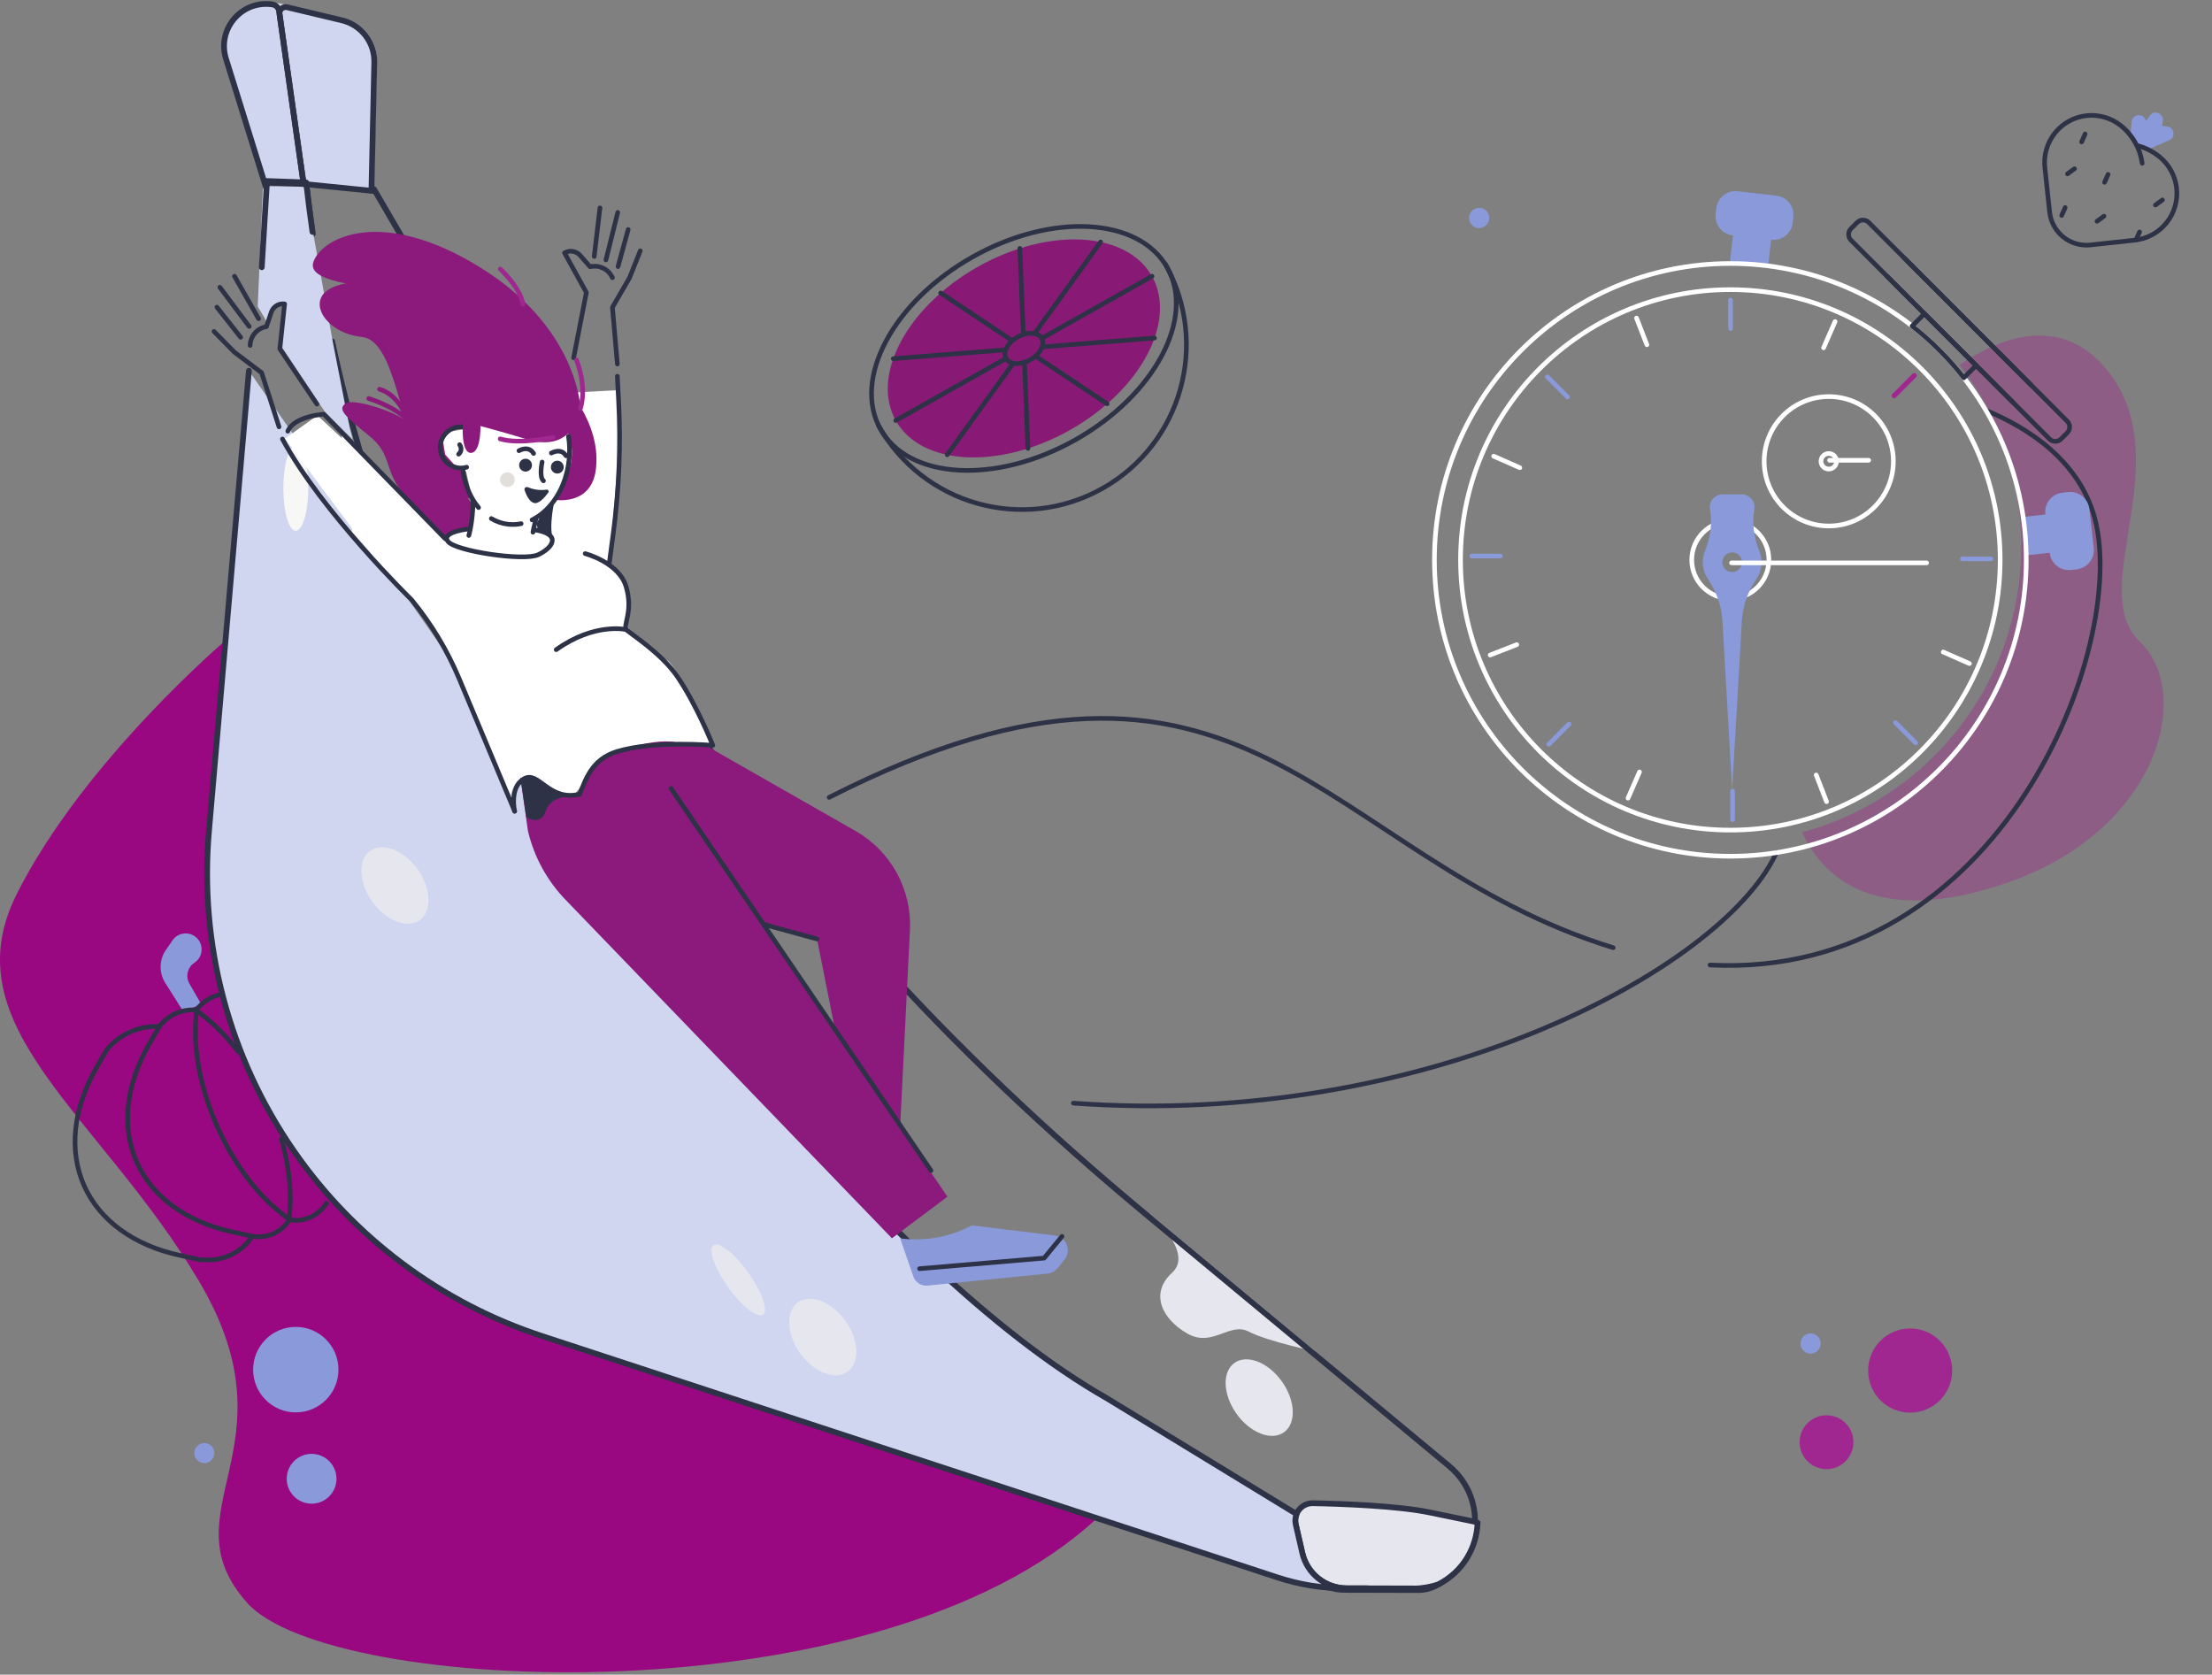 <?xml version="1.0" encoding="utf-8"?>
<svg xmlns="http://www.w3.org/2000/svg" width="461" height="349" viewBox="0 0 461 349" fill="none">
<rect x="0" y="0" width="461" height="349" fill="#808080" stroke="none"/>
<path d="M239.543 252.906C239.543 252.906 248.998 260.912 244.267 265.237C239.535 269.567 242.21 274.922 247.456 277.913C252.702 280.901 256.231 275.441 260.23 277.5C264.229 279.559 274.154 281.643 274.154 281.643L239.543 252.906Z" fill="#E6E6EE"/>
<path d="M112.92 278.413C91.957 271.534 73.812 257.991 61.236 239.839C47.709 220.312 41.455 196.647 43.568 172.973L47.106 133.381C47.106 133.381 17.416 158.567 3.468 186.355C-10.48 214.142 20.784 232.177 41.471 266.998C62.155 301.819 34.255 314.827 51.574 334.098C68.781 353.244 183.247 358.631 228.637 316.388L112.92 278.409V278.413Z" fill="#9A0881"/>
<g style="mix-blend-mode:multiply" opacity="0.4">
<path d="M445.936 133.702C434.611 122.919 454.088 96.185 439.383 77.441C429.478 64.818 416.085 70.789 408.398 76.034C427.127 100.259 425.39 135.222 403.189 157.456C395.252 165.405 385.687 170.732 375.572 173.444C380.316 183.772 391.953 192.921 417.91 184.101C449.862 173.245 457.261 144.488 445.936 133.702Z" fill="#A0278F"/>
</g>
<path d="M380.663 306.169C383.759 306.169 386.269 303.655 386.269 300.554C386.269 297.454 383.759 294.94 380.663 294.94C377.567 294.94 375.057 297.454 375.057 300.554C375.057 303.655 377.567 306.169 380.663 306.169Z" fill="#A0278F"/>
<path d="M377.337 282.105C378.502 282.105 379.446 281.159 379.446 279.993C379.446 278.826 378.502 277.881 377.337 277.881C376.173 277.881 375.229 278.826 375.229 279.993C375.229 281.159 376.173 282.105 377.337 282.105Z" fill="#8999D9"/>
<path d="M398.091 294.393C402.929 294.393 406.85 290.466 406.85 285.621C406.85 280.777 402.929 276.849 398.091 276.849C393.254 276.849 389.332 280.777 389.332 285.621C389.332 290.466 393.254 294.393 398.091 294.393Z" fill="#A0278F"/>
<path d="M308.271 47.532C309.436 47.532 310.38 46.587 310.38 45.42C310.38 44.254 309.436 43.309 308.271 43.309C307.106 43.309 306.162 44.254 306.162 45.42C306.162 46.587 307.106 47.532 308.271 47.532Z" fill="#8999D9"/>
<path d="M183.074 88.676C192.355 105.207 213.257 111.077 229.767 101.782C246.274 92.487 252.134 71.553 242.853 55.019" stroke="#2D3246" stroke-width="0.965" stroke-linecap="round" stroke-linejoin="round"/>
<path d="M224.088 91.676C240.595 82.383 249.186 66.315 243.277 55.786C237.368 45.257 219.195 44.255 202.688 53.547C186.181 62.84 177.589 78.908 183.499 89.437C189.408 99.966 207.58 100.968 224.088 91.676Z" stroke="#2D3246" stroke-width="0.965" stroke-linecap="round" stroke-linejoin="round"/>
<path d="M222.947 89.643C237.695 81.341 245.37 66.985 240.09 57.578C234.811 48.172 218.576 47.276 203.828 55.578C189.08 63.88 181.405 78.236 186.684 87.642C191.964 97.049 208.199 97.945 222.947 89.643Z" fill="#881A76"/>
<path d="M214.717 74.982C216.769 73.827 217.836 71.829 217.101 70.519C216.366 69.21 214.107 69.084 212.055 70.24C210.003 71.395 208.936 73.393 209.671 74.702C210.406 76.012 212.665 76.137 214.717 74.982Z" stroke="#2D3246" stroke-width="0.965" stroke-linecap="round" stroke-linejoin="round"/>
<path d="M217.102 70.508L240.088 57.569" stroke="#2D3246" stroke-width="0.965" stroke-linecap="round" stroke-linejoin="round"/>
<path d="M217.176 72.297L240.607 70.445" stroke="#2D3246" stroke-width="0.965" stroke-linecap="round" stroke-linejoin="round"/>
<path d="M215.803 74.206L230.73 84.149" stroke="#2D3246" stroke-width="0.965" stroke-linecap="round" stroke-linejoin="round"/>
<path d="M213.506 75.502L214.23 93.443" stroke="#2D3246" stroke-width="0.965" stroke-linecap="round" stroke-linejoin="round"/>
<path d="M211.162 75.689L197.404 94.773" stroke="#2D3246" stroke-width="0.965" stroke-linecap="round" stroke-linejoin="round"/>
<path d="M209.67 74.691L186.684 87.635" stroke="#2D3246" stroke-width="0.965" stroke-linecap="round" stroke-linejoin="round"/>
<path d="M209.6 72.897L186.168 74.75" stroke="#2D3246" stroke-width="0.965" stroke-linecap="round" stroke-linejoin="round"/>
<path d="M210.975 70.996L196.043 61.052" stroke="#2D3246" stroke-width="0.965" stroke-linecap="round" stroke-linejoin="round"/>
<path d="M213.265 69.616L212.545 51.76" stroke="#2D3246" stroke-width="0.965" stroke-linecap="round" stroke-linejoin="round"/>
<path d="M215.611 69.513L229.369 50.428" stroke="#2D3246" stroke-width="0.965" stroke-linecap="round" stroke-linejoin="round"/>
<path d="M69.217 71.136C72.665 87.16 77.272 102.82 82.954 118.005" stroke="#2D3246" stroke-width="1.197" stroke-linecap="round" stroke-linejoin="round"/>
<path d="M129.123 126.508C125.148 120.306 124.173 118.709 120.453 112.333L77.941 39.436L63.807 38.017C64.211 41.617 64.673 45.204 65.191 48.771" stroke="#2D3246" stroke-width="1.197" stroke-linecap="round" stroke-linejoin="round"/>
<path d="M112.717 178.751C141.69 224.971 181.494 264.044 230.194 291.751L268.934 315.501L270.865 323.912C271.856 328.242 275.702 331.314 280.138 331.326L295.584 331.363C296.867 331.363 298.129 331.063 299.267 330.475C308.852 325.542 310.28 312.404 301.987 305.517L239.01 253.229C197.085 218.42 163.794 181.953 134.432 136.123" stroke="#2D3246" stroke-width="1.197" stroke-linecap="round" stroke-linejoin="round"/>
<path d="M307.938 317.349C307.643 317.223 307.327 317.118 306.987 317.049L297.88 315.172C291.299 313.818 279.965 313.397 273.635 313.267C271.283 313.218 269.518 315.399 270.045 317.694L271.409 323.636C272.396 327.937 276.213 330.99 280.621 331.002L295.022 331.038C296.382 331.038 298.532 330.645 299.803 330.154C304.947 327.507 307.74 322.493 307.942 317.353L307.938 317.349Z" fill="#E6E6EE"/>
<path d="M307.938 317.349C307.643 317.223 307.327 317.118 306.987 317.049L297.88 315.172C291.299 313.818 279.965 313.397 273.635 313.267C271.283 313.218 269.518 315.399 270.045 317.694L271.409 323.636C272.396 327.937 276.213 330.99 280.621 331.002L295.022 331.038C296.382 331.038 298.532 330.645 299.803 330.154C304.947 327.507 307.74 322.493 307.942 317.353L307.938 317.349Z" stroke="#2D3246" stroke-width="1.197" stroke-miterlimit="10"/>
<path d="M55.653 37.727L47.631 11.922C45.733 5.821 50.756 -0.207 57.09 0.567L58.527 0.742L63.813 38.019L55.657 37.723L55.653 37.727Z" fill="#E2DFDB"/>
<path d="M58.518 0.745L71.782 3.911C75.809 4.872 78.622 8.52 78.529 12.667L77.934 39.437L63.8 38.019L58.518 0.745Z" fill="#D0D6F0"/>
<path d="M54.797 38.837H63.91L65.056 47.396L69.341 71.146L72.841 89.049L73.505 91.58L67.772 85.914L58.599 72.11L59.444 65.419V63.069L57.513 63.551L55.521 66.927L53.711 63.852L54.797 38.837Z" fill="#D0D6F0"/>
<path d="M55.118 38.05L47.096 12.244C45.197 6.144 50.221 0.116 56.555 0.89L56.717 0.91C57.466 1.004 58.061 1.587 58.17 2.337L63.274 38.342L55.118 38.046V38.05Z" fill="#D0D6F0" stroke="#2D3246" stroke-width="1.197" stroke-miterlimit="10"/>
<path d="M59.848 1.51L71.258 4.234C75.286 5.195 78.099 8.843 78.006 12.99L77.411 39.76L63.276 38.342L58.261 2.957C58.132 2.049 58.958 1.295 59.848 1.51V1.51Z" stroke="#2D3246" stroke-width="1.197" stroke-miterlimit="10"/>
<path d="M61.647 294.34C66.558 294.34 70.539 290.352 70.539 285.434C70.539 280.515 66.558 276.528 61.647 276.528C56.735 276.528 52.754 280.515 52.754 285.434C52.754 290.352 56.735 294.34 61.647 294.34Z" fill="#8999D9"/>
<path d="M64.939 313.368C67.802 313.368 70.124 311.043 70.124 308.175C70.124 305.307 67.802 302.982 64.939 302.982C62.075 302.982 59.754 305.307 59.754 308.175C59.754 311.043 62.075 313.368 64.939 313.368Z" fill="#8999D9"/>
<path d="M42.585 304.921C43.74 304.921 44.677 303.983 44.677 302.826C44.677 301.668 43.74 300.73 42.585 300.73C41.429 300.73 40.492 301.668 40.492 302.826C40.492 303.983 41.429 304.921 42.585 304.921Z" fill="#8999D9"/>
<path d="M125.99 282.707C125.99 282.707 133.437 275.738 120.788 257.659C108.14 239.58 104.23 245.239 104.331 234.525C104.432 223.811 78.815 216.292 78.71 224.638C78.608 232.985 91.88 247.951 87.456 252.061C83.032 256.171 78.71 258.056 78.71 258.056L91.779 268.843L110.301 276.525L125.99 282.703V282.707Z" fill="#E2DFDB"/>
<path d="M51.877 77.265L43.569 172.977C41.456 196.65 47.705 220.315 61.236 239.842C73.812 257.994 91.958 271.537 112.92 278.416L266.288 328.751C270.797 330.23 275.509 330.996 280.252 331.017L285.239 331.041L285.215 331.013L280.621 331C276.213 330.988 272.396 327.936 271.408 323.635L270.044 317.692C269.87 316.934 269.951 316.188 270.218 315.528L230.726 291.425C182.871 264.2 125.892 187.198 97.041 142.033" fill="#D0D6F0"/>
<path d="M51.877 77.265L43.569 172.977C41.456 196.65 47.705 220.315 61.236 239.842C73.812 257.994 91.958 271.537 112.92 278.416L266.288 328.751C270.797 330.23 275.509 330.996 280.252 331.017L285.239 331.041L285.215 331.013L280.621 331C276.213 330.988 272.396 327.936 271.408 323.635L270.044 317.692C269.87 316.934 269.951 316.188 270.218 315.528L230.726 291.425C182.871 264.2 125.892 187.198 97.041 142.033" stroke="#2D3246" stroke-width="1.197" stroke-linecap="round" stroke-linejoin="round"/>
<path d="M65.123 48.33C64.629 44.909 64.192 41.471 63.803 38.022L55.648 37.726L54.555 55.691" stroke="#2D3246" stroke-width="1.197" stroke-linecap="round" stroke-linejoin="round"/>
<path d="M61.645 110.62C63.078 110.62 64.24 106.642 64.24 101.735C64.24 96.827 63.078 92.849 61.645 92.849C60.212 92.849 59.051 96.827 59.051 101.735C59.051 106.642 60.212 110.62 61.645 110.62Z" fill="#F7F7F6"/>
<path d="M159.019 273.948C160.183 273.112 158.812 269.201 155.957 265.213C153.102 261.224 149.843 258.669 148.679 259.505C147.514 260.342 148.885 264.253 151.74 268.241C154.595 272.229 157.854 274.784 159.019 273.948Z" fill="#E6E6EE"/>
<path d="M132.739 156.186C133.904 155.35 132.533 151.439 129.678 147.45C126.823 143.462 123.564 140.907 122.4 141.743C121.235 142.579 122.606 146.49 125.461 150.479C128.316 154.467 131.575 157.022 132.739 156.186Z" fill="#F7F7F6"/>
<path d="M94.587 102.904C95.751 102.067 94.381 98.156 91.526 94.168C88.67 90.18 85.412 87.625 84.247 88.461C83.083 89.297 84.453 93.208 87.308 97.196C90.164 101.185 93.422 103.74 94.587 102.904Z" fill="#F7F7F6"/>
<path d="M176.645 285.853C179.25 283.982 179.047 279.233 176.192 275.244C173.337 271.256 168.91 269.54 166.305 271.41C163.7 273.281 163.902 278.03 166.758 282.019C169.613 286.007 174.039 287.723 176.645 285.853Z" fill="#E6E6EE"/>
<path d="M87.479 191.751C90.084 189.881 89.881 185.131 87.026 181.143C84.171 177.155 79.744 175.438 77.139 177.309C74.534 179.179 74.737 183.929 77.592 187.917C80.447 191.905 84.874 193.622 87.479 191.751Z" fill="#E6E6EE"/>
<path d="M267.598 298.482C270.203 296.612 270 291.862 267.145 287.874C264.29 283.886 259.863 282.169 257.258 284.04C254.653 285.91 254.856 290.66 257.711 294.648C260.566 298.636 264.993 300.353 267.598 298.482Z" fill="#E6E6EE"/>
<path d="M306.746 115.87H312.704" stroke="#8999D9" stroke-width="0.965" stroke-linecap="round" stroke-linejoin="round"/>
<path d="M443.988 28.187L444.252 25.358C444.415 23.598 446.952 23.507 447.233 25.252L448.037 24.105C448.953 22.797 451 23.626 450.755 25.201L450.591 26.244L451.634 26.353C453.171 26.513 453.494 28.612 452.082 29.231L447.675 31.161L445.32 30.311L443.987 28.182L443.988 28.187Z" fill="#8999D9"/>
<path d="M445.324 30.314C446.996 30.727 448.605 31.5 450.032 32.654C454.243 36.049 454.905 42.221 451.513 46.441C449.884 48.468 447.517 49.762 444.938 50.043L435.673 51.048C431.43 51.506 427.617 48.434 427.161 44.184L426.164 34.904C425.886 32.318 426.645 29.73 428.274 27.703C431.666 23.483 437.828 22.818 442.039 26.213C444.55 28.239 446.043 31.059 446.45 34.026" stroke="#2D3246" stroke-width="0.965" stroke-linecap="round" stroke-linejoin="round"/>
<path d="M434.559 27.919L433.832 29.567" stroke="#2D3246" stroke-width="0.965" stroke-linecap="round" stroke-linejoin="round"/>
<path d="M439.338 36.349L438.611 37.996" stroke="#2D3246" stroke-width="0.965" stroke-linecap="round" stroke-linejoin="round"/>
<path d="M445.902 48.339L445.175 49.987" stroke="#2D3246" stroke-width="0.965" stroke-linecap="round" stroke-linejoin="round"/>
<path d="M430.398 43.253L429.671 44.901" stroke="#2D3246" stroke-width="0.965" stroke-linecap="round" stroke-linejoin="round"/>
<path d="M438.482 45.058L437.029 46.119" stroke="#2D3246" stroke-width="0.965" stroke-linecap="round" stroke-linejoin="round"/>
<path d="M450.664 41.673L449.21 42.734" stroke="#2D3246" stroke-width="0.965" stroke-linecap="round" stroke-linejoin="round"/>
<path d="M432.341 35.169L430.888 36.23" stroke="#2D3246" stroke-width="0.965" stroke-linecap="round" stroke-linejoin="round"/>
<path d="M223.699 229.896C297.372 235.262 358.551 201.975 369.985 178.188" stroke="#2D3246" stroke-width="0.965" stroke-linecap="round" stroke-linejoin="round"/>
<path d="M336.205 197.498C275.572 178.845 259.866 121.907 172.799 166.177" stroke="#2D3246" stroke-width="0.965" stroke-linecap="round" stroke-linejoin="round"/>
<path d="M414.27 85.686C422.838 89.302 433.346 96.056 436.572 108.047C443.627 134.27 417.334 204.22 356.381 201.11" stroke="#2D3246" stroke-width="0.965" stroke-linecap="round" stroke-linejoin="round"/>
<path d="M368.498 55.424L369.575 45.922L361.613 45.019L360.492 54.918C363.168 54.913 365.843 55.084 368.498 55.424Z" fill="#8999D9"/>
<path d="M436.361 114.187L435.447 106.103C435.197 103.889 433.202 102.298 430.992 102.549L429.81 102.683C427.6 102.933 426.011 104.931 426.261 107.144L427.175 115.228C427.425 117.442 429.42 119.033 431.63 118.782L432.813 118.648C435.023 118.397 436.611 116.4 436.361 114.187Z" fill="#8999D9"/>
<path d="M422.266 115.739L431.212 114.726L430.309 106.752L421.631 107.737C422.015 110.393 422.226 113.064 422.266 115.739Z" fill="#8999D9"/>
<path d="M360.617 178.437C394.676 178.437 422.286 150.785 422.286 116.675C422.286 82.565 394.676 54.914 360.617 54.914C326.558 54.914 298.947 82.565 298.947 116.675C298.947 150.785 326.558 178.437 360.617 178.437Z" stroke="white" stroke-width="0.965" stroke-linecap="round" stroke-linejoin="round"/>
<path d="M360.618 172.995C391.675 172.995 416.852 147.781 416.852 116.677C416.852 85.574 391.675 60.36 360.618 60.36C329.561 60.36 304.385 85.574 304.385 116.677C304.385 147.781 329.561 172.995 360.618 172.995Z" stroke="white" stroke-width="0.965" stroke-linecap="round" stroke-linejoin="round"/>
<path d="M360.617 124.73C365.059 124.73 368.659 121.124 368.659 116.676C368.659 112.227 365.059 108.621 360.617 108.621C356.175 108.621 352.574 112.227 352.574 116.676C352.574 121.124 356.175 124.73 360.617 124.73Z" stroke="white" stroke-width="0.965" stroke-linecap="round" stroke-linejoin="round"/>
<path d="M381.13 109.615C388.565 109.615 394.593 103.579 394.593 96.133C394.593 88.687 388.565 82.65 381.13 82.65C373.695 82.65 367.668 88.687 367.668 96.133C367.668 103.579 373.695 109.615 381.13 109.615Z" stroke="white" stroke-width="0.965" stroke-linecap="round" stroke-linejoin="round"/>
<path d="M381.129 97.752C382.023 97.752 382.748 97.026 382.748 96.13C382.748 95.235 382.023 94.509 381.129 94.509C380.235 94.509 379.51 95.235 379.51 96.13C379.51 97.026 380.235 97.752 381.129 97.752Z" stroke="white" stroke-width="0.965" stroke-linecap="round" stroke-linejoin="round"/>
<path d="M420.04 76.981L416.441 73.373" stroke="#2D3246" stroke-width="0.965" stroke-linecap="round" stroke-linejoin="round"/>
<path d="M396.979 53.879L430.829 87.78C431.497 88.449 431.497 89.527 430.829 90.196L429.546 91.481C428.878 92.15 427.801 92.15 427.133 91.481L393.283 57.58" stroke="#2D3246" stroke-width="0.965" stroke-linecap="round" stroke-linejoin="round"/>
<path d="M423.312 80.257L389.462 46.357C388.794 45.688 387.717 45.688 387.05 46.357L385.767 47.642C385.099 48.31 385.099 49.389 385.767 50.058L419.617 83.958" stroke="#2D3246" stroke-width="0.965" stroke-linecap="round" stroke-linejoin="round"/>
<path d="M404.221 73.006C406.043 74.83 407.726 76.743 409.277 78.73L411.835 76.168L401.064 65.381L398.506 67.943C400.489 69.491 402.4 71.178 404.221 73.006Z" stroke="#2D3246" stroke-width="0.965" stroke-linecap="round" stroke-linejoin="round"/>
<path d="M361.1 49.056L369.172 49.971C371.382 50.222 373.377 48.63 373.627 46.417L373.761 45.233C374.011 43.019 372.422 41.022 370.212 40.771L362.14 39.856C359.93 39.605 357.936 41.196 357.685 43.41L357.551 44.594C357.301 46.807 358.89 48.805 361.1 49.056Z" fill="#8999D9"/>
<path d="M398.975 78.261L394.762 82.481" stroke="#A0278F" stroke-width="0.965" stroke-linecap="round" stroke-linejoin="round"/>
<path d="M398.952 78.236L394.742 82.46" stroke="#A0278F" stroke-width="0.965" stroke-linecap="round" stroke-linejoin="round"/>
<path d="M414.939 116.464L408.98 116.468" stroke="#8999D9" stroke-width="0.965" stroke-linecap="round" stroke-linejoin="round"/>
<path d="M399.251 154.817L395.037 150.601" stroke="#8999D9" stroke-width="0.965" stroke-linecap="round" stroke-linejoin="round"/>
<path d="M361.082 170.826L361.078 164.863" stroke="#8999D9" stroke-width="0.965" stroke-linecap="round" stroke-linejoin="round"/>
<path d="M322.785 155.116L326.995 150.896" stroke="#8999D9" stroke-width="0.965" stroke-linecap="round" stroke-linejoin="round"/>
<path d="M322.488 78.535L326.702 82.751" stroke="#8999D9" stroke-width="0.965" stroke-linecap="round" stroke-linejoin="round"/>
<path d="M410.446 138.281L404.99 135.881" stroke="white" stroke-width="0.965" stroke-linecap="round" stroke-linejoin="round"/>
<path d="M380.673 167.062L378.512 161.505" stroke="white" stroke-width="0.965" stroke-linecap="round" stroke-linejoin="round"/>
<path d="M339.295 166.33L341.687 160.87" stroke="white" stroke-width="0.965" stroke-linecap="round" stroke-linejoin="round"/>
<path d="M310.555 136.511L316.108 134.342" stroke="white" stroke-width="0.965" stroke-linecap="round" stroke-linejoin="round"/>
<path d="M311.295 95.069L316.747 97.469" stroke="white" stroke-width="0.965" stroke-linecap="round" stroke-linejoin="round"/>
<path d="M341.066 66.289L343.228 71.847" stroke="white" stroke-width="0.965" stroke-linecap="round" stroke-linejoin="round"/>
<path d="M382.441 67.022L380.049 72.482" stroke="white" stroke-width="0.965" stroke-linecap="round" stroke-linejoin="round"/>
<path d="M360.654 62.528L360.658 68.491" stroke="#8999D9" stroke-width="0.965" stroke-linecap="round" stroke-linejoin="round"/>
<path d="M381.295 95.924H389.443" stroke="white" stroke-width="0.965" stroke-linecap="round" stroke-linejoin="round"/>
<path d="M363.031 129.315C363.213 126.178 364.33 123.194 366.083 120.584C366.739 119.607 367.123 118.431 367.123 117.167C367.123 116.344 366.961 115.557 366.666 114.844C365.532 112.075 365.103 109.071 365.617 106.124C365.901 104.507 364.658 103.027 363.019 103.027H358.975C357.336 103.027 356.093 104.507 356.377 106.124C356.895 109.071 356.462 112.075 355.328 114.844C355.033 115.561 354.871 116.344 354.871 117.167C354.871 118.431 355.256 119.607 355.911 120.584C357.664 123.194 358.785 126.174 358.963 129.315L360.995 164.554L363.027 129.315H363.031ZM360.999 119.222C359.866 119.222 358.947 118.302 358.947 117.167C358.947 116.031 359.866 115.111 360.999 115.111C362.133 115.111 363.051 116.031 363.051 117.167C363.051 118.302 362.133 119.222 360.999 119.222Z" fill="#8999D9"/>
<path d="M360.869 117.303H401.515" stroke="white" stroke-width="0.965" stroke-linecap="round" stroke-linejoin="round"/>
<path d="M97.704 84.219L97.028 89.396L93.984 89.902C93.984 89.902 91.337 91.568 92.39 94.386C93.442 97.199 97.138 98.245 97.138 98.245L98.372 103.729L98.595 107.297L97.425 110.256L92.807 111.889L71.107 90.012L73.427 110.912L89.423 128.388L98.595 147.776L106.192 166.508C106.192 166.508 106.925 162.013 109.463 161.993C112 161.972 117.505 166.938 119.351 165.738C121.197 164.538 123.742 159.431 123.742 159.431C123.742 159.431 133.857 154.964 136.792 155.036C139.726 155.109 147.449 157.542 147.886 155.438C148.324 153.334 140.977 138.765 139.115 137.683C137.249 136.6 131.255 131.809 131.255 131.809L130.563 129.502C130.563 129.502 131.72 125.234 131.214 123.527C130.708 121.821 126.993 117.755 126.993 117.755L129.126 91.495L128.458 81.337L116.437 81.953L107.714 89.177L97.7 84.215L97.704 84.219Z" fill="white"/>
<path d="M119.549 74.57L122.204 60.95L117.654 52.705C118.723 52.08 120.087 52.303 120.905 53.231L122.981 55.595L123.135 55.562C124.989 55.185 126.859 56.142 127.636 57.873" stroke="#2D3246" stroke-width="0.965" stroke-linecap="round" stroke-linejoin="round"/>
<path d="M123.838 53.445L125.04 43.323" stroke="#2D3246" stroke-width="0.965" stroke-linecap="round" stroke-linejoin="round"/>
<path d="M126.281 54.162L128.742 44.271" stroke="#2D3246" stroke-width="0.965" stroke-linecap="round" stroke-linejoin="round"/>
<path d="M128.799 55.552L130.916 47.834" stroke="#2D3246" stroke-width="0.965" stroke-linecap="round" stroke-linejoin="round"/>
<path d="M133.433 52.277L131.207 57.883L127.633 64.049L128.665 75.861" stroke="#2D3246" stroke-width="0.965" stroke-linecap="round" stroke-linejoin="round"/>
<path d="M98.368 103.73C98.368 103.73 92.386 105.473 87.982 97.516C83.579 89.558 82.332 70.92 75.451 70.223C68.57 69.525 64.705 64 67.599 61.045C70.493 58.09 80.883 57.425 83.826 62.784C86.768 68.143 85.894 68.577 93.03 66.935C100.162 65.293 117.457 71.228 120.966 85.087L116.534 87.511L107.933 87.568L101.882 87.26L96.503 88.971L96.988 89.052L93.9 89.206L92.309 91.82L92.771 94.715L94.621 96.778L96.596 97.573L98.373 103.73H98.368Z" fill="#8C1A7C"/>
<path d="M96.473 97.912C96.865 101.005 98.031 103.753 99.735 105.78" stroke="#2D3246" stroke-width="0.965" stroke-linecap="round" stroke-linejoin="round"/>
<path d="M111.07 110.914C111.172 110.424 111.24 109.885 111.673 108.231" stroke="#2D3246" stroke-width="0.965" stroke-linecap="round" stroke-linejoin="round"/>
<path d="M116.826 79.283C116.826 79.283 125.654 87.946 124.14 98.129C123.047 105.486 115.596 104.156 115.596 104.156C115.596 104.156 122.027 95.83 117.668 88.882L117.676 85.25L116.826 79.283Z" fill="#8C1A7C"/>
<path d="M110.887 108.344C114.857 106.398 117.962 101.68 118.589 95.899C118.776 94.177 118.727 92.498 118.476 90.918" stroke="#2D3246" stroke-width="0.965" stroke-linecap="round" stroke-linejoin="round"/>
<path d="M102.395 108.066C103.475 108.706 104.661 109.12 105.932 109.258C106.839 109.355 107.737 109.31 108.612 109.128" stroke="#2D3246" stroke-width="0.965" stroke-linecap="round" stroke-linejoin="round"/>
<path d="M97.422 89.174C97.13 89.073 96.819 89.004 96.499 88.971C94.143 88.716 92.026 90.418 91.771 92.778C91.516 95.137 93.216 97.257 95.572 97.512C96.155 97.577 96.722 97.52 97.252 97.362" stroke="#2D3246" stroke-width="0.965" stroke-linecap="round" stroke-linejoin="round"/>
<path d="M95.795 92.673C95.795 92.673 96.591 93.756 95.58 94.647" stroke="#2D3246" stroke-width="0.965" stroke-linecap="round" stroke-linejoin="round"/>
<path d="M120.963 85.087C120.963 85.087 119.878 94.617 109.852 91.565C99.83 88.512 94.463 87.41 94.463 87.41C94.463 87.41 98.737 79.825 99.717 79.469C100.696 79.112 105.76 77.085 105.76 77.085C105.76 77.085 116.947 78.406 117.441 78.617C117.935 78.824 120.963 85.087 120.963 85.087Z" fill="#8C1A7C"/>
<path d="M100.135 88.186C100.135 88.186 100.373 93.642 98.491 94.319C96.609 94.996 96.046 90.837 96.678 86.406C97.309 81.976 100.135 88.186 100.135 88.186Z" fill="#8C1A7C"/>
<path d="M112.981 96.29C112.981 96.29 112.316 99.424 113.261 100.202" stroke="#2D3246" stroke-width="0.965" stroke-linecap="round" stroke-linejoin="round"/>
<path d="M109.531 98.279C110.271 98.279 110.871 97.678 110.871 96.938C110.871 96.196 110.271 95.596 109.531 95.596C108.791 95.596 108.191 96.196 108.191 96.938C108.191 97.678 108.791 98.279 109.531 98.279Z" fill="#2D3246"/>
<path d="M116.148 98.688C116.888 98.688 117.488 98.087 117.488 97.346C117.488 96.605 116.888 96.004 116.148 96.004C115.408 96.004 114.809 96.605 114.809 97.346C114.809 98.087 115.408 98.688 116.148 98.688Z" fill="#2D3246"/>
<path d="M105.743 101.5C106.59 101.5 107.277 100.812 107.277 99.964C107.277 99.115 106.59 98.427 105.743 98.427C104.896 98.427 104.209 99.115 104.209 99.964C104.209 100.812 104.896 101.5 105.743 101.5Z" fill="#E2DFDB"/>
<path d="M108.152 93.927C108.152 93.927 110.164 92.731 111.204 94.499" stroke="#2D3246" stroke-width="0.965" stroke-linecap="round" stroke-linejoin="round"/>
<path d="M114.908 94.416C114.908 94.416 116.92 93.22 117.96 94.987" stroke="#2D3246" stroke-width="0.965" stroke-linecap="round" stroke-linejoin="round"/>
<path d="M93 111.523L66.142 86.577L59.383 91.399L77.712 115.913C78.02 117.47 85.378 122.281 92.186 134.317C99.946 148.03 107.256 169.057 107.256 169.057" fill="white"/>
<path d="M98.746 105.399C98.746 105.399 98.556 109.298 97.726 109.716C96.892 110.129 93.577 110.977 93.177 111.893C93.177 111.893 91.978 111.893 85.644 104.937C79.309 97.981 82.268 95.147 76.929 90.822C71.591 86.497 70.356 85.281 72.036 84.064C73.716 82.848 84.207 86.257 85.599 88.686C86.992 91.11 98.746 105.399 98.746 105.399Z" fill="#8C1A7C"/>
<path d="M111.492 110.426C117.162 111.362 115.191 114.167 112.184 115.594C109.176 117.021 94.828 114.848 93.346 112.821C91.861 110.795 97.794 110.215 97.794 110.215" stroke="#2D3246" stroke-width="0.965" stroke-linecap="round" stroke-linejoin="round"/>
<path d="M120.964 85.088C120.964 85.088 120.527 68.359 100.03 55.695C79.537 43.032 67.167 49.477 65.329 54.532C63.496 59.587 80.03 59.214 79.707 61.577C79.383 63.941 82.107 68.306 87.854 68.995C93.602 69.68 93.833 66.219 97.783 68.663C101.738 71.107 105.13 75.923 106.607 76.373C108.08 76.823 120.96 85.084 120.96 85.084L120.964 85.088Z" fill="#8C1A7C"/>
<path d="M92.8 112.289L67.503 86.317C67.503 86.317 61.31 86.694 59.978 89.864" stroke="#2D3246" stroke-width="0.965" stroke-linecap="round" stroke-linejoin="round"/>
<path d="M120.964 85.086C120.964 85.086 122.454 81.138 120.146 75.033" stroke="#A0278F" stroke-width="0.965" stroke-linecap="round" stroke-linejoin="round"/>
<path d="M76.853 83.053C82.455 84.857 84.823 87.378 84.823 87.378C84.823 87.378 83.37 82.424 79.1 81.103" stroke="#8C1A7C" stroke-width="0.965" stroke-linecap="round" stroke-linejoin="round"/>
<path d="M115.26 91.134C115.26 91.134 108.407 92.691 104.246 91.467" stroke="#A0278F" stroke-width="0.965" stroke-linecap="round" stroke-linejoin="round"/>
<path d="M108.975 63.397C108.975 63.397 108.854 60.531 104.256 56.063" stroke="#A0278F" stroke-width="0.965" stroke-linecap="round" stroke-linejoin="round"/>
<path d="M109.977 101.527C110.863 101.891 112.288 102.293 113.903 102.041C114.243 101.989 114.478 102.37 114.275 102.65C113.555 103.639 112.272 105.13 111.236 104.81C110.293 104.514 109.665 103.14 109.325 102.139C109.192 101.741 109.588 101.373 109.977 101.535V101.527Z" fill="#2D3246"/>
<path d="M128.658 78.415L128.921 83.429C129.402 92.688 129.03 101.974 127.808 111.164L126.994 117.277" stroke="#2D3246" stroke-width="0.965" stroke-linecap="round" stroke-linejoin="round"/>
<path d="M107.257 169.057L95.705 141.464C93.215 135.521 89.876 129.976 85.784 125.002C85.784 125.002 67.08 106.756 58.859 91.49" stroke="#2D3246" stroke-width="0.965" stroke-linecap="round" stroke-linejoin="round"/>
<path d="M147.278 155.477C147.278 155.477 145.947 155.712 140.762 154.678C135.577 153.645 125.939 157.532 125.939 157.532L149.942 190.371L170.269 195.677L173.916 214.012L187.613 234.523L189.637 193.845C190.058 185.377 185.686 177.395 178.332 173.195L147.278 155.477Z" fill="#8C1A7C"/>
<path d="M140.686 165.527L127.43 156.694L123.358 160.298L120.796 165.511L117.631 165.652L111.227 162.304L108.467 162.126L110.021 173.14C111.312 178.644 114.093 183.687 118.056 187.712L185.885 258.056L197.449 249.397L140.686 165.523V165.527Z" fill="#8C1A7C"/>
<path d="M130.518 131.205C130.817 131.696 137.722 135.944 141.163 140.999C145.243 146.99 148.558 155.332 148.558 155.332C148.558 155.332 136.415 154.238 128.579 156.622C123.179 158.263 122.022 162.682 120.787 165.511" stroke="#2D3246" stroke-width="0.965" stroke-linecap="round" stroke-linejoin="round"/>
<path d="M121.955 115.372C121.955 115.372 128.949 117.18 130.479 122.235C132.009 127.29 129.86 130.131 130.52 131.206" stroke="#2D3246" stroke-width="0.965" stroke-linecap="round" stroke-linejoin="round"/>
<path d="M97.703 111.593C97.703 111.593 98.545 108.817 98.594 104.337" stroke="#2D3246" stroke-width="0.965" stroke-linecap="round" stroke-linejoin="round"/>
<path d="M66.051 84.218L58.32 72.702L59.316 63.334C58.089 63.176 56.919 63.91 56.527 65.085L55.531 68.073L55.377 68.105C53.519 68.478 52.172 70.091 52.127 71.984" stroke="#2D3246" stroke-width="0.965" stroke-linecap="round" stroke-linejoin="round"/>
<path d="M53.898 66.422L48.867 57.565" stroke="#2D3246" stroke-width="0.965" stroke-linecap="round" stroke-linejoin="round"/>
<path d="M51.93 68.034L45.826 59.873" stroke="#2D3246" stroke-width="0.965" stroke-linecap="round" stroke-linejoin="round"/>
<path d="M50.151 70.294L45.205 64.007" stroke="#2D3246" stroke-width="0.965" stroke-linecap="round" stroke-linejoin="round"/>
<path d="M44.603 69.078L48.833 73.379L54.52 77.668L58.151 88.957" stroke="#2D3246" stroke-width="0.965" stroke-linecap="round" stroke-linejoin="round"/>
<path d="M38.141 210.699L34.426 204.813C33.102 202.717 33.155 200.03 34.563 197.991L35.964 195.96C37.008 194.44 39.089 194.067 40.598 195.121C42.505 196.454 42.493 199.288 40.57 200.601L40.461 200.678C39.06 201.635 38.627 203.512 39.477 204.987L41.974 209.337" fill="#8999D9"/>
<path d="M49.657 219.195C47.625 216.507 45.415 214.16 43.112 212.283L40.91 210.488C42.258 208.716 44.205 207.545 46.342 207.164" stroke="#2D3246" stroke-width="0.965" stroke-linecap="round" stroke-linejoin="round"/>
<path d="M68.015 250.771C66.388 253.386 63.332 254.744 60.304 254.201L60.45 251.359C60.672 247.054 60.037 242.23 58.641 237.354" stroke="#2D3246" stroke-width="0.965" stroke-linecap="round" stroke-linejoin="round"/>
<path d="M52.593 257.632L48.4 256.72C38.832 254.64 31.712 249.443 28.49 242.183C25.268 234.923 26.191 226.147 31.064 217.642L33.197 213.917L32.906 213.909C28.785 213.8 24.843 215.607 22.228 218.798L20.095 222.523C15.222 231.028 14.303 239.804 17.521 247.064C20.743 254.324 27.863 259.525 37.431 261.6L41.624 262.512L43.074 262.561C46.886 262.687 50.493 260.822 52.593 257.632Z" stroke="#2D3246" stroke-width="0.965" stroke-linecap="round" stroke-linejoin="round"/>
<path d="M52.591 257.634C55.619 258.178 58.675 256.816 60.302 254.205L58.1 252.409C53.073 248.311 48.479 241.987 45.261 234.727C42.039 227.467 40.432 219.814 40.764 213.332L40.91 210.49C37.923 210.239 35.013 211.532 33.199 213.92" stroke="#2D3246" stroke-width="0.965" stroke-linecap="round" stroke-linejoin="round"/>
<path d="M107.256 169.057C107.256 169.057 106.103 164.103 109.187 162.303C112.271 160.504 114.352 167.083 120.791 165.506" stroke="#2D3246" stroke-width="0.965" stroke-linecap="round" stroke-linejoin="round"/>
<path d="M115.592 104.159C115.592 104.159 114.285 109.846 115.261 112.291C115.261 112.291 113.31 110.917 112.188 110.917L111.828 109.117L112.836 107.118L115.592 104.163V104.159Z" fill="#2D3246"/>
<path d="M130.52 131.205C130.52 131.205 123.967 129.652 115.916 135.392" stroke="#2D3246" stroke-width="0.965" stroke-linecap="round" stroke-linejoin="round"/>
<path d="M194.02 243.944L139.863 164.322" stroke="#2D3246" stroke-width="0.965" stroke-linecap="round" stroke-linejoin="round"/>
<path d="M187.607 258.084L190.344 266.013C190.773 267.257 192.003 268.048 193.31 267.914L218.296 265.421C219.11 265.34 219.859 264.939 220.381 264.306L221.842 262.535C222.68 261.517 222.785 260.078 222.105 258.951C221.611 258.133 220.773 257.589 219.826 257.472L202.563 255.36C198.05 257.768 192.906 258.724 187.83 258.104L187.607 258.076V258.084Z" fill="#8999D9"/>
<path d="M221.327 257.661L217.608 262.185L191.65 264.394" stroke="#2D3246" stroke-width="0.965" stroke-linecap="round" stroke-linejoin="round"/>
<path d="M118.707 165.982C118.707 165.982 114.737 165.849 113.717 169.063C112.697 172.278 109.685 170.291 109.685 170.291L108.467 162.131C108.467 162.131 111.272 162.05 112.705 163.08C114.133 164.11 118.711 165.986 118.711 165.986L118.707 165.982Z" fill="#2D3246"/>
<path d="M170.268 195.679L159.287 192.679" stroke="#2D3246" stroke-width="0.965" stroke-linecap="round" stroke-linejoin="round"/>
</svg>